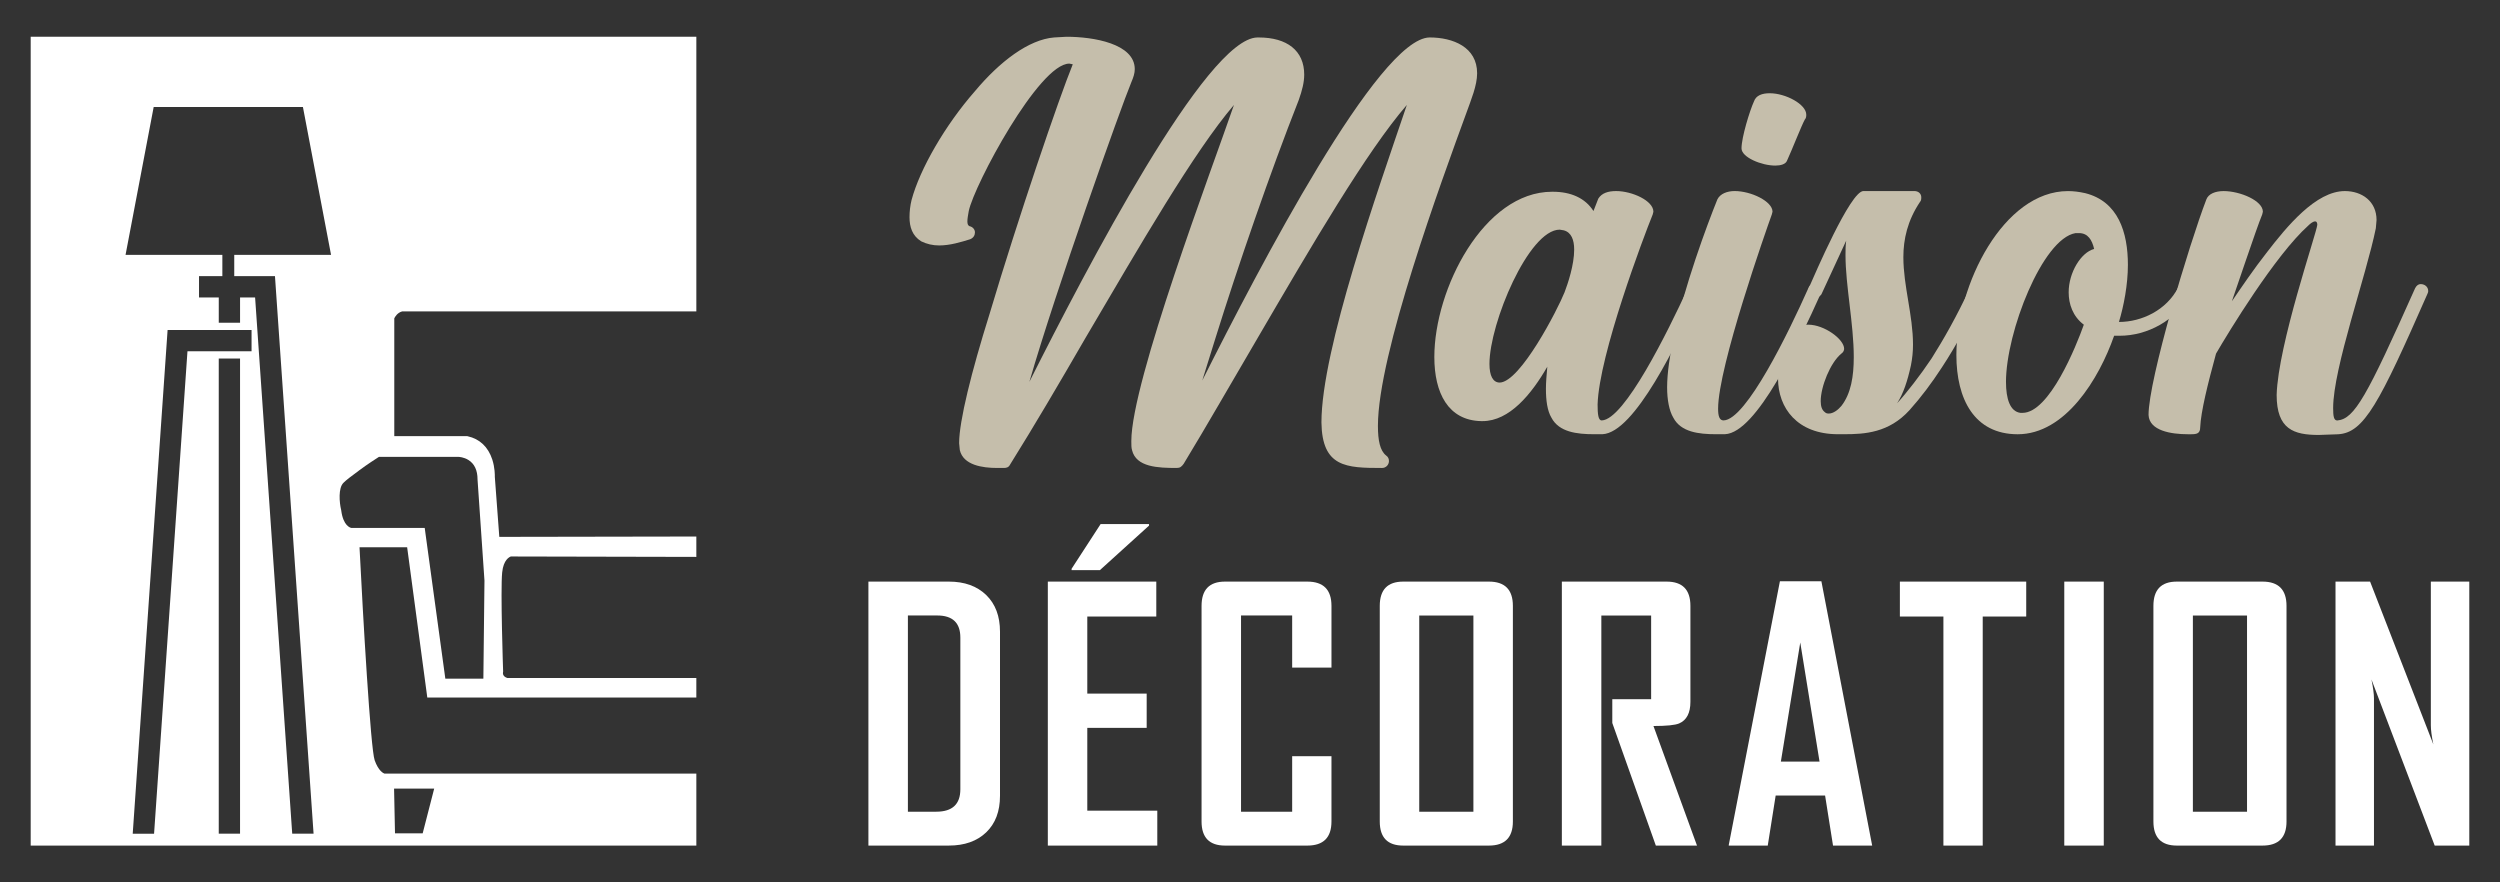 <?xml version="1.0" encoding="utf-8"?>
<!-- Generator: Adobe Illustrator 16.0.0, SVG Export Plug-In . SVG Version: 6.00 Build 0)  -->
<!DOCTYPE svg PUBLIC "-//W3C//DTD SVG 1.1//EN" "http://www.w3.org/Graphics/SVG/1.1/DTD/svg11.dtd">
<svg version="1.1" id="Calque_1" xmlns="http://www.w3.org/2000/svg" xmlns:xlink="http://www.w3.org/1999/xlink" x="0px" y="0px"
	 width="170px" height="60px" viewBox="0 0 170 60" enable-background="new 0 0 170 60" xml:space="preserve">
<rect x="0" y="0" width="170" height="60" fill="#333333" stroke="none"/>
<g>
	<path fill="#FFFFFF" d="M27.34,21.177h20.011V2.5H2.087v55h45.264v-4.894H26.146c-0.073-0.023-0.41-0.177-0.669-0.909
		c-0.277-0.785-0.791-9.73-1.03-14.484h3.239l1.333,9.937l0.021,0.164l0.016,0.119h0.124h0.164h18.007v-1.33H34.496
		c-0.309-0.1-0.306-0.307-0.292-0.389l0.005-0.021l0.004-0.017l-0.001-0.017v-0.024c-0.002-0.054-0.186-5.496-0.064-6.712
		c0.086-0.863,0.496-1.051,0.592-1.083l0.542,0.002c3.486,0.009,7.977,0.02,12.069,0.027v-1.386l-13.398,0.024l-0.305-4.08
		c0.003-0.116,0.007-0.623-0.173-1.18c-0.279-0.855-0.856-1.401-1.668-1.581l-0.021-0.005l-0.015-0.004h-0.015h-0.021h-4.924v-8.009
		C26.866,21.536,27.021,21.268,27.34,21.177z M29.525,53.625l-0.783,3.042H26.86l-0.063-3.042H29.525z M16.323,56.691h-1.448V24.381
		h1.448V56.691z M17.105,23.887h-0.782h-1.448h-2.127l-2.271,32.805H9.025l2.372-34.253h3.479h1.448h0.782V23.887z M18.698,18.779
		l2.625,37.912h-1.452l-2.524-36.464h-1.023v1.719h-1.448v-1.719h-1.343v-1.448h1.587v-1.446H8.537L10.45,7.278h5.074h5.075
		l1.913,10.055h-6.583v1.446H18.698z M31.183,31.068c0.028,0.001,0.357,0.014,0.671,0.212c0.41,0.256,0.619,0.701,0.619,1.324v0.006
		v0.006l0.001,0.005v0.006l0.47,6.853l-0.075,6.669h-2.586l-1.364-9.967l-0.021-0.164l-0.017-0.12h-0.123h-0.165h-4.706
		c-0.066-0.013-0.544-0.138-0.681-1.173l-0.002-0.009v-0.009l-0.001-0.008l-0.002-0.01c-0.129-0.53-0.202-1.501,0.148-1.852
		c0.208-0.209,0.542-0.455,0.932-0.743l0.16-0.121c0.569-0.421,1.124-0.776,1.326-0.905H31.183z"/>
	<g>
		<g>
			<path fill="#C5BEAB" d="M89.858,28.731c0-4.966,3.84-15.785,5.808-21.595c-2.717,3.14-6.417,9.463-10.165,15.88
				c-1.733,2.95-3.419,5.902-5.012,8.524c-0.141,0.188-0.234,0.281-0.468,0.281c-1.265,0-2.764-0.046-3.044-1.217
				c-0.047-0.143-0.047-0.375-0.047-0.61c0-4.028,5.48-18.502,6.979-22.858c-2.717,3.186-6.37,9.51-10.117,15.88
				c-1.733,2.998-3.466,5.948-5.105,8.572c-0.094,0.188-0.234,0.233-0.421,0.233h-0.469c-0.984,0-2.295-0.188-2.529-1.217
				l-0.047-0.47c0-1.499,0.843-4.871,2.061-8.758c1.967-6.604,4.73-14.709,5.667-17.004l-0.235-0.047
				c-2.061,0-6.463,8.244-6.838,10.023c-0.047,0.281-0.094,0.516-0.094,0.703s0.047,0.281,0.14,0.327
				c0.235,0.048,0.375,0.235,0.375,0.422c0,0.188-0.094,0.374-0.328,0.469c-0.609,0.188-1.358,0.421-2.108,0.421
				c-0.421,0-0.843-0.093-1.218-0.28c-0.609-0.375-0.796-0.983-0.796-1.639c0-0.376,0.046-0.797,0.14-1.172
				c0.563-2.108,2.295-5.105,4.31-7.4c1.686-2.015,3.653-3.513,5.387-3.653L72.527,2.5c1.827,0,4.637,0.469,4.637,2.202
				c0,0.28-0.093,0.563-0.234,0.891c-0.703,1.687-5.106,14.051-6.933,20.374c3.888-7.729,12.038-23.372,15.504-23.419h0.094
				c1.92,0,3.092,0.891,3.092,2.529c0,0.516-0.141,1.076-0.375,1.732c-1.92,4.871-4.121,11.241-5.667,16.207l-0.89,2.857
				c3.888-7.729,11.991-23.279,15.457-23.326c1.593,0,3.233,0.655,3.233,2.435c0,0.844-0.422,1.827-0.704,2.624
				c-1.78,4.871-6.042,16.487-6.042,21.358c0,0.983,0.141,1.686,0.562,2.014c0.141,0.095,0.188,0.235,0.188,0.375
				c0,0.235-0.188,0.469-0.468,0.469C91.544,31.822,89.904,31.776,89.858,28.731z"/>
			<path fill="#C5BEAB" d="M108.401,29.527c-1.17,0-2.389-0.141-2.903-1.124c-0.281-0.468-0.375-1.171-0.375-1.968
				c0-0.469,0.048-0.937,0.094-1.499c-1.077,1.873-2.576,3.7-4.403,3.7h-0.094c-2.248-0.046-3.185-1.92-3.185-4.356
				c0-4.637,3.372-11.241,8.009-11.241h0.048c1.218,0,2.2,0.422,2.763,1.312l0.328-0.842c0.234-0.376,0.656-0.516,1.219-0.516
				c1.077,0,2.529,0.655,2.529,1.404l-0.047,0.188c-0.609,1.498-3.654,9.555-3.748,12.927c0,0.656,0.047,1.078,0.281,1.078
				c1.546-0.047,4.496-6.042,5.855-8.993c0.094-0.234,0.234-0.281,0.421-0.281l0.234,0.047c0.141,0.047,0.234,0.187,0.234,0.374
				c0,0.094,0,0.094-0.047,0.234c-1.546,3.325-4.45,9.463-6.651,9.556H108.401z M106.388,19.879
				c0.234-0.609,0.656-1.874,0.656-2.905c0-0.655-0.188-1.171-0.703-1.311l-0.281-0.047c-2.107,0-4.777,6.37-4.777,9.133
				c0,0.797,0.234,1.266,0.703,1.266C103.39,25.967,105.919,21.05,106.388,19.879z"/>
			<path fill="#C5BEAB" d="M116.69,29.527c-1.172,0-2.389-0.141-2.904-1.124c-0.281-0.468-0.422-1.218-0.422-2.062
				c0-0.983,0.188-2.154,0.422-3.372c0.75-3.514,2.295-7.682,2.998-9.415c0.188-0.375,0.656-0.562,1.17-0.562
				c1.125,0,2.577,0.702,2.577,1.404l-0.048,0.188c-0.373,1.03-3.652,10.351-3.652,13.208c0,0.515,0.094,0.797,0.375,0.797
				c1.545-0.047,4.449-6.042,5.761-8.993c0.093-0.234,0.234-0.281,0.421-0.281l0.234,0.047c0.141,0.047,0.233,0.187,0.233,0.374
				c0,0.094,0,0.142-0.047,0.234c-1.498,3.325-4.354,9.463-6.509,9.556H116.69z M118.423,10.089c0-0.75,0.563-2.576,0.844-3.185
				c0.141-0.423,0.563-0.563,1.077-0.563c1.077,0,2.482,0.751,2.482,1.453c0,0.094,0,0.233-0.094,0.328
				c-0.234,0.421-0.89,2.107-1.218,2.811c-0.094,0.232-0.422,0.327-0.797,0.327C119.782,11.26,118.423,10.697,118.423,10.089z"/>
			<path fill="#C5BEAB" d="M124.979,29.527c-2.763,0-4.073-1.779-4.073-3.794c0-1.078,0.373-2.201,1.076-3.185
				c0.234-0.328,0.608-0.47,0.983-0.47c1.077,0,2.436,0.983,2.436,1.641c0,0.093-0.047,0.233-0.188,0.327
				c-0.75,0.608-1.405,2.248-1.405,3.231c0,0.375,0.094,0.609,0.281,0.75c0.094,0.093,0.188,0.093,0.281,0.093
				c0.28,0,0.608-0.233,0.843-0.515c0.655-0.842,0.843-2.013,0.843-3.326c0-2.247-0.562-4.87-0.562-6.931
				c0-0.328,0-0.657,0.047-0.983l-1.687,3.652c-0.094,0.141-0.281,0.234-0.421,0.234c-0.094,0-0.141,0-0.234-0.048
				c-0.094-0.046-0.234-0.093-0.234-0.326c0-0.094,0-0.235,0.047-0.329c0.375-0.842,2.812-6.557,3.7-6.557h3.466
				c0.281,0,0.469,0.187,0.469,0.421c0,0.095,0,0.234-0.094,0.328c-0.844,1.264-1.124,2.529-1.124,3.747
				c0,1.967,0.655,3.935,0.655,5.949c0,0.469-0.046,0.937-0.14,1.404c-0.235,1.077-0.516,1.922-0.938,2.577
				c0.609-0.655,1.593-1.921,2.342-3.045c0.797-1.265,1.687-2.81,2.624-4.825c0.093-0.187,0.233-0.233,0.421-0.233
				c0.047,0,0.142,0,0.234,0.047c0.141,0.093,0.235,0.234,0.235,0.422l-0.048,0.187c-0.843,1.78-1.78,3.513-2.765,5.012
				c-0.702,1.078-1.404,2.015-2.199,2.904c-1.406,1.547-3.045,1.64-4.451,1.64H124.979z"/>
			<path fill="#C5BEAB" d="M133.034,24.141c0-4.824,3.231-11.147,7.588-11.147c0.375,0,0.749,0.046,1.171,0.14
				c2.249,0.563,2.904,2.67,2.904,4.872c0,1.358-0.282,2.81-0.609,3.887c1.546,0,3.232-0.796,4.028-2.342
				c0.094-0.187,0.234-0.233,0.375-0.233c0.093,0,0.188,0.047,0.28,0.094c0.141,0.046,0.188,0.188,0.188,0.327
				c0,0.094,0,0.188-0.047,0.281c-0.937,1.779-2.903,2.811-4.777,2.811h-0.375c-1.031,2.951-3.325,6.698-6.558,6.698
				C134.252,29.527,133.034,27.138,133.034,24.141z M141.7,22.079c-0.751-0.562-1.031-1.404-1.031-2.2
				c0-1.358,0.844-2.717,1.732-2.951c-0.141-0.609-0.421-1.077-1.03-1.077h-0.233c-2.249,0.374-4.731,6.744-4.731,10.116
				c0,1.171,0.281,2.015,0.983,2.108h0.141C139.358,28.075,141.185,23.532,141.7,22.079z"/>
			<path fill="#C5BEAB" d="M154.812,26.857c0.094-3.419,2.716-11.007,2.764-11.569c0-0.141-0.048-0.234-0.141-0.234
				c-0.141,0-0.328,0.14-0.468,0.281c-2.249,2.015-5.435,7.26-6.277,8.712c-0.562,2.061-1.029,3.935-1.077,5.012
				c0,0.421-0.234,0.469-0.609,0.469h-0.233c-1.125,0-2.622-0.235-2.67-1.312c0-2.39,2.763-11.616,3.934-14.661
				c0.143-0.375,0.61-0.562,1.171-0.562c1.126,0,2.67,0.655,2.67,1.404l-0.046,0.188c-0.375,0.89-1.921,5.526-2.062,5.901
				c0.703-1.031,1.499-2.202,2.343-3.279c1.405-1.827,3.372-4.215,5.339-4.215c1.171,0,2.155,0.702,2.155,1.967l-0.048,0.562
				c-0.655,3.232-2.903,9.509-2.903,12.227c0,0.561,0.046,0.843,0.281,0.843c1.171-0.095,2.014-1.641,5.293-8.993
				c0.094-0.188,0.233-0.281,0.374-0.281c0.281,0,0.516,0.188,0.516,0.469c0,0.046,0,0.094-0.048,0.187
				c-3.277,7.448-4.309,9.463-6.088,9.556l-1.312,0.047C155.983,29.574,154.812,29.199,154.812,26.857z"/>
		</g>
		<g>
			<path fill="#FFFFFF" d="M68,54.116c0,1.057-0.313,1.884-0.941,2.486c-0.627,0.599-1.472,0.897-2.535,0.897h-5.472V39.549h5.472
				c1.063,0,1.908,0.304,2.535,0.91C67.688,41.069,68,41.9,68,42.956V54.116z M65.304,53.67V43.357c0-1.002-0.523-1.504-1.571-1.504
				h-1.996v13.343h1.926C64.758,55.196,65.304,54.688,65.304,53.67z"/>
			<path fill="#FFFFFF" d="M78.696,57.5h-7.444V39.549h7.376v2.375h-4.692v5.241h4.038v2.328h-4.038v5.634h4.76V57.5z
				 M78.134,35.741l-3.338,3.026h-1.928v-0.09l1.974-3.04h3.292V35.741z"/>
			<path fill="#FFFFFF" d="M90.54,55.861c0,1.092-0.547,1.639-1.641,1.639h-5.598c-1.063,0-1.595-0.547-1.595-1.639V41.2
				c0-1.101,0.532-1.651,1.595-1.651h5.598c1.093,0,1.641,0.551,1.641,1.651v4.198h-2.673v-3.545H84.39v13.343h3.477v-3.775h2.673
				V55.861z"/>
			<path fill="#FFFFFF" d="M102.876,55.861c0,1.092-0.543,1.639-1.63,1.639h-5.827c-1.063,0-1.595-0.547-1.595-1.639V41.2
				c0-1.101,0.532-1.651,1.595-1.651h5.827c1.087,0,1.63,0.551,1.63,1.651V55.861z M100.191,55.196V41.854h-3.683v13.343H100.191z"
				/>
			<path fill="#FFFFFF" d="M115.396,57.5h-2.799l-2.961-8.337v-1.617h2.641v-5.692h-3.386V57.5h-2.685V39.549h7.125
				c1.078,0,1.617,0.551,1.617,1.651v6.526c0,0.759-0.258,1.248-0.77,1.469c-0.275,0.114-0.855,0.174-1.743,0.174L115.396,57.5z"/>
			<path fill="#FFFFFF" d="M127.308,57.5h-2.662l-0.54-3.406h-3.36l-0.539,3.406h-2.651v-0.043l3.478-17.933h2.82L127.308,57.5z
				 M123.729,51.789l-1.311-8.1l-1.319,8.1H123.729z"/>
			<path fill="#FFFFFF" d="M137.783,41.924h-2.958V57.5h-2.673V41.924h-2.96v-2.375h8.591V41.924z"/>
			<path fill="#FFFFFF" d="M143.056,57.5h-2.685V39.549h2.685V57.5z"/>
			<path fill="#FFFFFF" d="M155.483,55.861c0,1.092-0.543,1.639-1.631,1.639h-5.827c-1.062,0-1.593-0.547-1.593-1.639V41.2
				c0-1.101,0.531-1.651,1.593-1.651h5.827c1.088,0,1.631,0.551,1.631,1.651V55.861z M152.798,55.196V41.854h-3.682v13.343H152.798z
				"/>
			<path fill="#FFFFFF" d="M167.912,57.5h-2.353l-4.301-11.299c0.114,0.551,0.172,0.984,0.172,1.297V57.5h-2.615V39.549h2.351
				l4.302,11.07c-0.115-0.552-0.171-0.983-0.171-1.298v-9.772h2.615V57.5z"/>
		</g>
	</g>
</g>
</svg>
